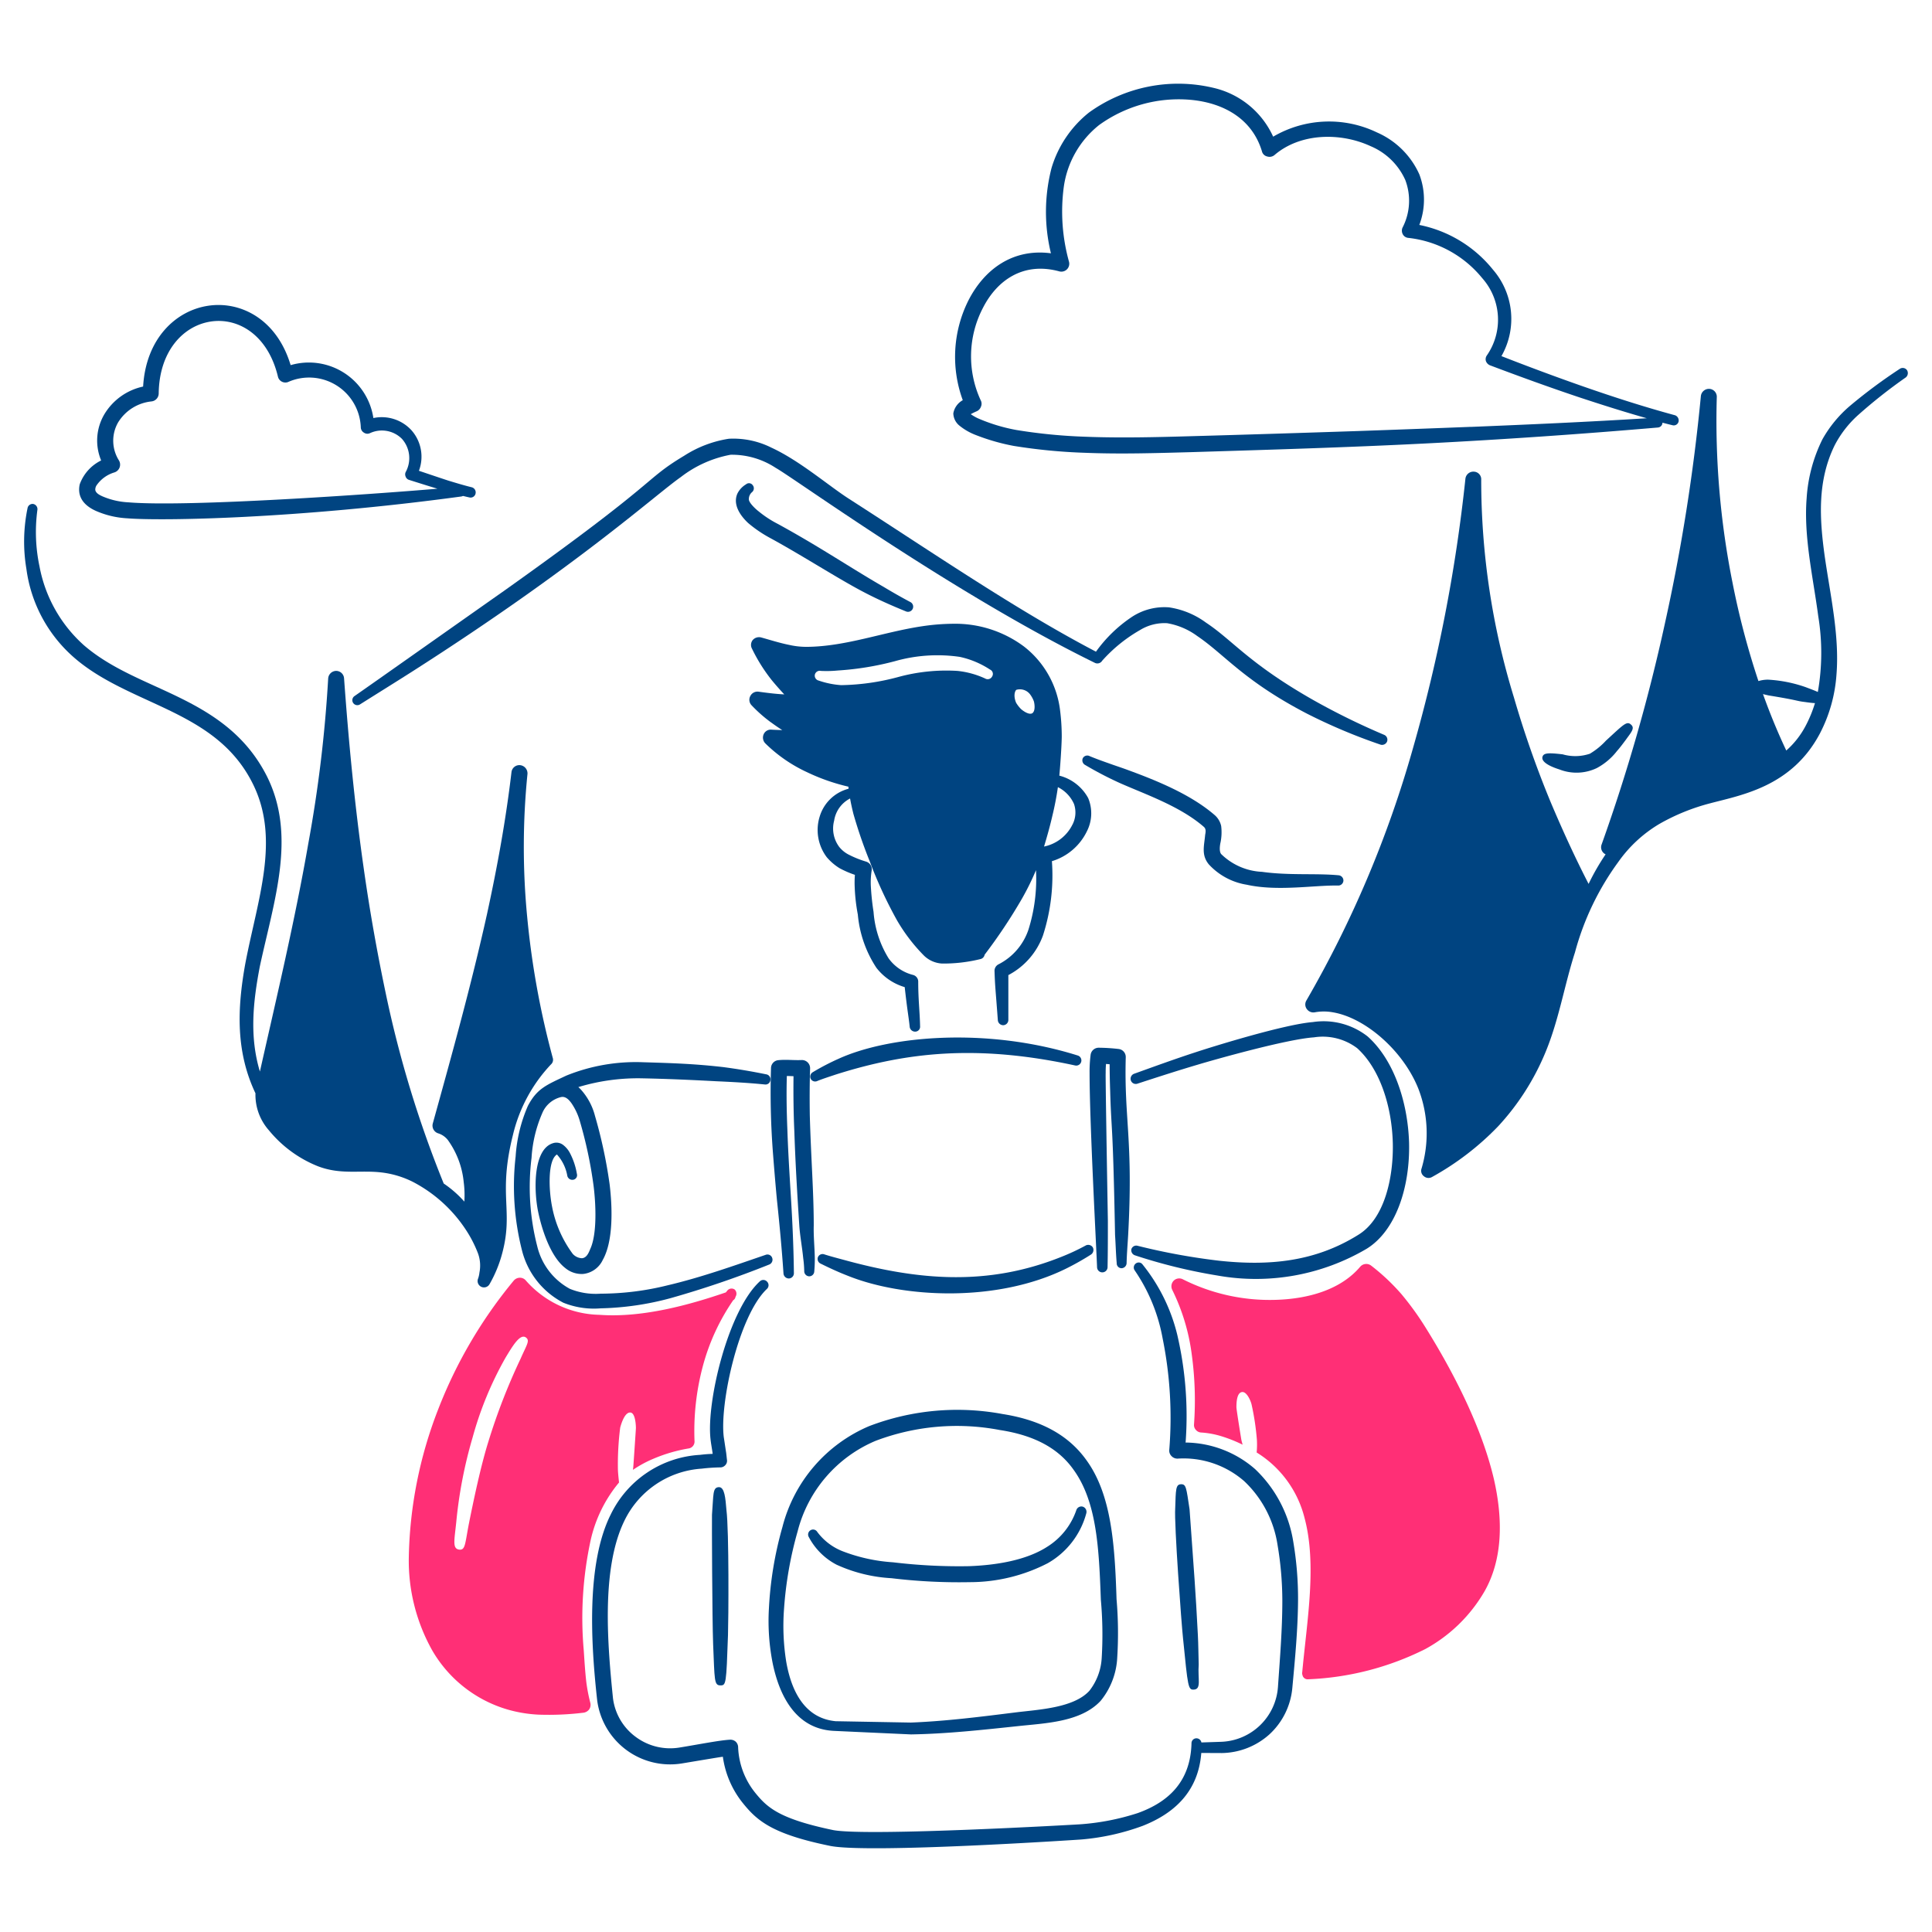 <svg xmlns="http://www.w3.org/2000/svg" viewBox="0 0 200 200" height="200" width="200"><path d="M75.2,156.306c-.1-1.183-.182-2.381-.786-2.357-.669.025-.539.783-.71,2.863-.016.4.019,10.836.119,13.387.159,3.7.087,4.272.753,4.272.587,0,.611-.115.785-5.209C75.414,167.736,75.479,158.494,75.2,156.306Z" fill="#004481"/><path d="M124.09,172.309c-.033-1.023-.033-2.034-.087-3.046-.23-4.5-.405-6.64-.86-13.021-.339-2.23-.344-2.614-.893-2.593s-.529.558-.593,2.5c-.118,1.582.651,12.018.808,13.431.512,5.123.525,5.37,1.14,5.326C124.39,174.844,123.978,173.793,124.09,172.309Z" fill="#004481"/><path d="M143.279,76.067a72.72,72.72,0,0,1-7.264-3.563c-6.716-3.806-8.406-6.224-11.17-8.049a8.565,8.565,0,0,0-3.831-1.582,6.127,6.127,0,0,0-3.809.968,14.385,14.385,0,0,0-3.75,3.621c-8.189-4.283-16.648-10.09-25.572-15.827-2.131-1.367-5.1-3.949-8.038-5.3a8.78,8.78,0,0,0-4.4-.915,11.884,11.884,0,0,0-4.595,1.743c-4.378,2.633-2.175,2.277-18.671,14-5.772,4.058-13.448,9.483-15.474,10.89a.516.516,0,1,0,.57.861c1.775-1.119,3.562-2.228,5.337-3.357,17.275-11.031,25.2-18.31,27.861-20.167a11.992,11.992,0,0,1,5.155-2.314,8.242,8.242,0,0,1,4.67,1.356c1.955,1.092,18.377,13,33.07,20.2a.585.585,0,0,0,.732-.237,15.623,15.623,0,0,1,3.914-3.171,4.83,4.83,0,0,1,2.808-.71,7.346,7.346,0,0,1,3.11,1.323c2.868,1.938,4.8,4.625,11.364,8.039a58.3,58.3,0,0,0,7.587,3.2.557.557,0,0,0,.7-.3A.545.545,0,0,0,143.279,76.067Z" fill="#004481"/><path d="M94.231,62.319c-.914-.484-1.84-1.012-2.733-1.55-3.644-2.107-6.556-4.112-10.955-6.521a11.1,11.1,0,0,1-2.023-1.324c-.29-.22-1.05-.92-1-1.28a.946.946,0,0,1,.334-.7.512.512,0,0,0,.064-.721.465.465,0,0,0-.688-.086,2.32,2.32,0,0,0-.894.958c-.483,1.092.232,2.226,1.109,3.045a13.2,13.2,0,0,0,2.313,1.572c3.274,1.783,7.01,4.2,9.642,5.574,1.432.753,2.917,1.409,4.4,2.012a.535.535,0,0,0,.43-.979Z" fill="#004481"/><path d="M138.554,90.607c-2.326-.219-5.149.036-7.91-.355a6.453,6.453,0,0,1-4.229-1.84c-.238-.294-.121-.976-.054-1.259a5.335,5.335,0,0,0,.054-1.647,2.1,2.1,0,0,0-.71-1.162c-2.447-2.1-5.9-3.517-8.964-4.638-.667-.248-1.345-.463-1.991-.7-.678-.236-1.324-.473-1.948-.731a.525.525,0,0,0-.71.215.538.538,0,0,0,.226.689,36.967,36.967,0,0,0,3.562,1.861c2.618,1.167,6.268,2.4,8.749,4.563.237.215.183.517.129.818-.1,1.135-.421,2.082.377,3.056a6.779,6.779,0,0,0,3.928,2.109c3.186.712,7.042.035,9.448.086a.536.536,0,0,0,.559-.5A.547.547,0,0,0,138.554,90.607Z" fill="#004481"/><path d="M168.843,75.013c-.437-.415-.785,0-2.594,1.657a7.42,7.42,0,0,1-1.668,1.356,4.74,4.74,0,0,1-2.809.064c-1.586-.19-1.986-.129-2.1.269-.144.625,1.143,1.1,1.754,1.292a4.864,4.864,0,0,0,3.874-.14,6.558,6.558,0,0,0,2.088-1.765c.3-.333.592-.731.925-1.173C168.85,75.818,169.273,75.382,168.843,75.013Z" fill="#004481"/><path d="M84.942,130.805c.915.452,1.84.882,2.787,1.248,5.719,2.318,15.47,2.825,22.664-.743a27.205,27.205,0,0,0,2.55-1.442.573.573,0,0,0,.183-.742.562.562,0,0,0-.753-.183,22.4,22.4,0,0,1-2.518,1.173c-7.626,3.05-14.752,2.431-22.481.312-.678-.183-1.345-.355-2.023-.57a.523.523,0,0,0-.678.28.53.53,0,0,0,.269.667" fill="#004481"/><path d="M117.5,129.954a55.974,55.974,0,0,0,8.523,2.087,22.6,22.6,0,0,0,15.464-2.776c3-1.862,4.488-6.339,4.38-10.966-.129-4.261-1.593-8.609-4.294-11.009a7.387,7.387,0,0,0-5.671-1.485c-2.908.233-10.147,2.466-12.225,3.153-2.109.689-4.175,1.442-6.3,2.206a.555.555,0,0,0-.312.678.536.536,0,0,0,.667.345c2.109-.689,4.208-1.367,6.317-1.991,1.5-.451,9.131-2.621,11.966-2.809a5.91,5.91,0,0,1,4.477,1.119c2.368,2.142,3.594,6.037,3.691,9.836.079,3.333-.759,7.785-3.594,9.5-4.48,2.792-9.23,3.219-14.377,2.669a66.686,66.686,0,0,1-8.458-1.55.526.526,0,0,0-.635.356.553.553,0,0,0,.376.635" fill="#004481"/><path d="M79.937,130.219a.515.515,0,0,0-.667-.322c-3.239,1.108-6.694,2.345-10.18,3.163a28.94,28.94,0,0,1-6.909.861,7.085,7.085,0,0,1-3.185-.5,6.8,6.8,0,0,1-3.379-4.4,24.512,24.512,0,0,1-.592-9.158,13.643,13.643,0,0,1,1.108-4.627,2.824,2.824,0,0,1,1.948-1.668c.452-.1.807.258,1.076.635A6.337,6.337,0,0,1,60,115.971a44.607,44.607,0,0,1,1.453,6.834c.218,1.743.386,4.915-.355,6.5-.183.462-.4.914-.861.947a1.364,1.364,0,0,1-.947-.452,11.96,11.96,0,0,1-2.131-4.843c-.367-1.806-.466-4.847.495-5.445a4.425,4.425,0,0,1,1.077,2.227.533.533,0,0,0,.613.388.477.477,0,0,0,.377-.6,7.17,7.17,0,0,0-.689-2.1,2.535,2.535,0,0,0-.71-.883,1.141,1.141,0,0,0-1.1-.193c-1.989.634-1.971,4.648-1.55,6.908.361,1.844,1.266,4.785,2.841,6.005a2.641,2.641,0,0,0,1.862.614,2.535,2.535,0,0,0,2.023-1.453c1.131-2,.987-5.557.71-7.824a49.8,49.8,0,0,0-1.517-7.091,6.454,6.454,0,0,0-1.463-2.723,3.4,3.4,0,0,0-.258-.252,21.351,21.351,0,0,1,6.678-.906c2.553.053,4.968.161,7.576.3,1.668.076,3.336.162,5.036.334a.511.511,0,0,0,.592-.452.52.52,0,0,0-.452-.6c-1.464-.3-2.938-.548-4.4-.742-2.936-.338-5.105-.41-8.3-.506a19.167,19.167,0,0,0-7.985,1.388c-2.064.975-3.023,1.331-3.967,3.128a15.591,15.591,0,0,0-1.27,5.24,27,27,0,0,0,.678,9.8,8.391,8.391,0,0,0,4.262,5.338,8.454,8.454,0,0,0,3.863.581,30,30,0,0,0,7.242-1.055,102.285,102.285,0,0,0,10.2-3.476A.539.539,0,0,0,79.937,130.219Z" fill="#004481"/><path d="M84.616,111.9c.624-.248,1.27-.452,1.916-.668,7.333-2.322,14.619-3.135,24.761-.936a.534.534,0,0,0,.269-1.033c-9.488-2.972-19.582-2.023-24.761.344a24.807,24.807,0,0,0-2.648,1.378.536.536,0,0,0-.236.678.518.518,0,0,0,.7.237" fill="#004481"/><path d="M81.453,111.384c-.053,1.84-.021,3.68.054,5.531.065,1.969.183,3.95.3,5.919.193,2.991.344,5.983.376,8.953a.539.539,0,0,1-.506.56.557.557,0,0,1-.57-.517c-.172-2.529-.409-5.068-.678-7.608-.161-1.7-.3-3.4-.43-5.09a81.771,81.771,0,0,1-.183-8.6.834.834,0,0,1,.775-.786c.873-.079,1.506.025,2.41-.011a.847.847,0,0,1,.861.861c-.054,1.614-.054,3.239-.032,4.854.127,4.491.409,7.957.409,11.407-.033,1.086.086,2.2.107,3.293a13.349,13.349,0,0,1-.054,1.474.523.523,0,0,1-.538.5.532.532,0,0,1-.5-.538,11.682,11.682,0,0,0-.107-1.356c-.108-1.109-.323-2.228-.4-3.315-.209-3.135-.414-6.645-.517-9.782-.086-1.915-.108-3.82-.086-5.725C81.978,111.4,81.521,111.384,81.453,111.384Z" fill="#004481"/><path d="M114.494,110.139a8.977,8.977,0,0,0-.033.936c0,.1-.059-1.174.226,15.324,0,1.593,0,3.185-.032,4.789a.544.544,0,0,1-1.087.011c-.06-1.785-.775-14.959-.775-20.124a13.726,13.726,0,0,1,.108-1.883.842.842,0,0,1,.807-.732,18.967,18.967,0,0,1,2.077.129.832.832,0,0,1,.753.84c-.179,6.4.787,8.608.248,18.423-.054.968-.14,1.937-.161,2.916a.54.54,0,0,1-.517.517.5.5,0,0,1-.506-.517c-.086-.979-.107-1.958-.172-2.927-.229-12.138-.383-10.5-.506-14.915-.032-.915-.054-1.84-.054-2.755Z" fill="#004481"/><path d="M57.22,109.509a87.287,87.287,0,0,1-2.647-14.6,75.464,75.464,0,0,1,.032-14.8.856.856,0,0,0-.764-.9.823.823,0,0,0-.893.721c-.581,4.961-1.475,9.836-2.529,14.679C48.805,101.89,46.8,109.089,44.8,116.31a.838.838,0,0,0,.559,1.012,2.052,2.052,0,0,1,1,.689,8.948,8.948,0,0,1,1.646,4.379,10.233,10.233,0,0,1,.063,2,11.24,11.24,0,0,0-2.135-1.872,114.545,114.545,0,0,1-6-19.684c-.9-4.273-1.668-8.609-2.281-12.946-.947-6.618-1.571-13.247-2.034-19.661a.822.822,0,0,0-.839-.775.84.84,0,0,0-.807.8,138.487,138.487,0,0,1-2.056,17.068c-1.373,7.9-3.231,15.7-5.011,23.607-1.1-3.646-.7-7.247-.012-10.86,1.474-6.861,3.824-13.526.742-19.7-2.087-4.133-5.369-6.328-8.91-8.082-3.465-1.722-7.156-2.992-10.051-5.5a14.513,14.513,0,0,1-4.584-8.146,17.185,17.185,0,0,1-.216-5.876.544.544,0,0,0-.43-.592.527.527,0,0,0-.592.431,17.091,17.091,0,0,0-.118,6.3A14.741,14.741,0,0,0,7.6,68.012c2.97,2.615,6.8,3.971,10.4,5.757,3.207,1.6,6.263,3.562,8.147,7.318,2.909,5.772.516,11.989-.754,18.67-.846,4.693-.992,9.112,1.053,13.421A5.523,5.523,0,0,0,27.83,117a12.561,12.561,0,0,0,5.068,3.724c2.414.928,4.382.373,6.662.656a9.753,9.753,0,0,1,3.185.969,14.666,14.666,0,0,1,5.432,4.884,12.633,12.633,0,0,1,1.313,2.54,3.689,3.689,0,0,1,.143,1.956,2.746,2.746,0,0,1-.14.625.661.661,0,0,0,1.174.6,13.181,13.181,0,0,0,1.345-3.3c1.146-4.38-.469-5.937,1.076-12.117a16,16,0,0,1,3.938-7.339A.643.643,0,0,0,57.22,109.509Z" fill="#004481"/><path d="M197.406,38.31a.543.543,0,0,0-.753-.118,54.228,54.228,0,0,0-5.155,3.831,12.714,12.714,0,0,0-2.841,3.454,15.98,15.98,0,0,0-1.635,6.113c-.313,4,.667,8.135,1.205,12.214a23.342,23.342,0,0,1-.045,7.829c-.314-.144-.733-.3-1.263-.5a14.1,14.1,0,0,0-3.887-.775,3.393,3.393,0,0,0-1,.146,82.037,82.037,0,0,1-2.685-10.2,85.161,85.161,0,0,1-1.625-19.209.818.818,0,0,0-.754-.839.842.842,0,0,0-.893.732,193.733,193.733,0,0,1-3.723,23.545A185.623,185.623,0,0,1,165.8,87.417a.81.81,0,0,0,.312.969.945.945,0,0,0,.1.055,23.986,23.986,0,0,0-1.761,3.06c-1.4-2.72-2.7-5.56-3.926-8.463a104.924,104.924,0,0,1-3.8-10.826,76.569,76.569,0,0,1-3.39-22.545.788.788,0,0,0-.743-.84.829.829,0,0,0-.893.732,163.633,163.633,0,0,1-5.434,27.915,113.808,113.808,0,0,1-11.03,26.1.8.8,0,0,0,.053.893.832.832,0,0,0,.84.323,5.226,5.226,0,0,1,1.829,0c3.384.563,7.288,3.972,8.857,7.877a12.8,12.8,0,0,1,.344,8.3.7.7,0,0,0,.247.8.73.73,0,0,0,.84.075,28.793,28.793,0,0,0,6.855-5.262,25.7,25.7,0,0,0,4.724-7.264c1.517-3.476,2.077-7.189,3.218-10.729a28.267,28.267,0,0,1,4.474-9.344,13.861,13.861,0,0,1,4.262-3.95,21.435,21.435,0,0,1,5.3-2.146c3.259-.862,8.394-1.731,11.3-7.184a15.5,15.5,0,0,0,1.733-6.123c.323-4.014-.624-8.146-1.216-12.246-.538-3.9-.786-7.77,1.022-11.482a11.063,11.063,0,0,1,2.432-3.143,53.059,53.059,0,0,1,4.94-3.9A.576.576,0,0,0,197.406,38.31ZM184.915,77.693c-.89-1.882-1.693-3.837-2.412-5.844.206.06.408.1.572.14,3.224.526,2.812.567,3.737.678.393.056.76.106,1.073.119a13.281,13.281,0,0,1-.982,2.382A8.928,8.928,0,0,1,184.915,77.693Z" fill="#004481"/><path d="M133.881,159.608a13.216,13.216,0,0,0-3.96-7.532,11.111,11.111,0,0,0-7.188-2.745,37.059,37.059,0,0,0-.861-11.148,18.6,18.6,0,0,0-3.595-7.286.489.489,0,0,0-.7-.1.517.517,0,0,0-.108.721,18.156,18.156,0,0,1,2.885,7.027,41.388,41.388,0,0,1,.688,11.558.787.787,0,0,0,.237.635.828.828,0,0,0,.624.258,9.552,9.552,0,0,1,6.9,2.336,11.422,11.422,0,0,1,3.444,6.575,34.863,34.863,0,0,1,.5,5.8c0,2.959-.247,5.94-.452,8.91a6.112,6.112,0,0,1-5.864,5.693l-2.062.068a.524.524,0,0,0-.508-.429.507.507,0,0,0-.517.5c-.1,4.014-2.421,6.113-5.574,7.243a24.914,24.914,0,0,1-6,1.162c-.1.009-21.854,1.266-25.5.6-5.513-1.148-6.808-2.3-8.017-3.777a8.007,8.007,0,0,1-1.841-4.767.822.822,0,0,0-.236-.6.831.831,0,0,0-.625-.215c-1.07.058-3.2.483-5.262.818a5.963,5.963,0,0,1-4.476-1.108,5.867,5.867,0,0,1-2.357-4c-.551-5.429-1.248-13.356,1.162-18.337a9.575,9.575,0,0,1,8.028-5.434,18.126,18.126,0,0,1,1.905-.129.686.686,0,0,0,.516-.216.651.651,0,0,0,.194-.527c-.032-.247-.054-.5-.086-.753-.086-.538-.162-1.087-.248-1.625-.447-3.48,1.546-12.588,4.455-15.346a.523.523,0,0,0,.022-.764.516.516,0,0,0-.742-.032c-3.281,3-5.538,12.438-5.112,16.314.054.517.161,1.033.226,1.55a12.721,12.721,0,0,0-1.3.1,10.96,10.96,0,0,0-9.255,6.176c-2.571,5.143-2.037,13.5-1.4,19.242a7.613,7.613,0,0,0,8.738,6.532c5.63-.939,3.606-.589,4.272-.7a9.74,9.74,0,0,0,2.131,4.875c1.449,1.784,3.045,3.146,8.986,4.358,4.023.805,25.9-.656,26-.667a24.153,24.153,0,0,0,6.339-1.409c3.3-1.3,5.764-3.567,6.07-7.548l2.117.01a7.529,7.529,0,0,0,4.939-1.937,7.437,7.437,0,0,0,2.368-4.8c.279-3,.57-6.027.592-9.029A35.187,35.187,0,0,0,133.881,159.608Z" fill="#004481"/><path d="M86.323,179.18c-3.783-.187-5.564-3.368-6.317-6.909a22.468,22.468,0,0,1-.409-5.746,37.677,37.677,0,0,1,1.4-8.448,15.522,15.522,0,0,1,8.986-10.449,25.558,25.558,0,0,1,13.806-1.248c4.316.677,7.017,2.421,8.717,4.831,2.561,3.573,2.9,8.728,3.078,14.334a40.808,40.808,0,0,1,.054,6.317,7.654,7.654,0,0,1-1.7,4.208c-2.053,2.211-5.747,2.312-8.533,2.615-3.778.4-7.415.8-11.095.861m-.022-1.227c3.616-.14,7.232-.6,10.955-1.065,2.375-.286,5.933-.468,7.533-2.228a6.058,6.058,0,0,0,1.27-3.357,40.028,40.028,0,0,0-.086-6.059c-.194-5.252-.4-10.094-2.809-13.441-1.474-2.1-3.852-3.551-7.64-4.132a23.7,23.7,0,0,0-12.871,1.119,13.893,13.893,0,0,0-8.071,9.373,39.063,39.063,0,0,0-1.41,8.071,23.513,23.513,0,0,0,.226,5.391c.528,3.067,1.912,5.886,5.123,6.188" fill="#004481"/><path d="M112.1,155.973a.546.546,0,0,0-.678.355,7.226,7.226,0,0,1-2.991,3.778c-2.24,1.456-5.43,1.923-8.1,2.023a57.193,57.193,0,0,1-7.878-.4,17.624,17.624,0,0,1-5.187-1.13,5.974,5.974,0,0,1-2.668-2.024.506.506,0,0,0-.7-.161.519.519,0,0,0-.172.7,6.822,6.822,0,0,0,2.873,2.862,15.763,15.763,0,0,0,5.693,1.4,58.262,58.262,0,0,0,8.092.409,17.616,17.616,0,0,0,8.071-1.959,8.454,8.454,0,0,0,4-5.176A.563.563,0,0,0,112.1,155.973Z" fill="#004481"/><path d="M173.4,42.988c-3.174-.86-6.317-1.872-9.438-2.959-2.862-1-5.724-2.066-8.533-3.164a7.788,7.788,0,0,0-.872-8.943,13.077,13.077,0,0,0-7.63-4.637,7.36,7.36,0,0,0,0-5.241,8.547,8.547,0,0,0-4.39-4.337,11.441,11.441,0,0,0-10.74.441A9,9,0,0,0,125.644,9.1a15.778,15.778,0,0,0-12.914,2.55,11.556,11.556,0,0,0-3.874,5.736,18.148,18.148,0,0,0-.064,8.835c-3.993-.527-6.92,1.7-8.545,4.886a13.037,13.037,0,0,0-.581,10.32,1.941,1.941,0,0,0-.979,1.367,1.686,1.686,0,0,0,.624,1.259,6.15,6.15,0,0,0,1.7.979,21.577,21.577,0,0,0,3.939,1.13,57.893,57.893,0,0,0,7.35.71c3.691.151,7.414.032,10.955-.064,8.071-.248,16.142-.485,24.2-.894s16.142-.968,24.169-1.657a.512.512,0,0,0,.474-.5c.334.086.7.183,1.022.258a.51.51,0,0,0,.646-.376A.571.571,0,0,0,173.4,42.988Zm-21.156,1.2q-5.812.227-11.612.431c-5.833.194-11.622.377-17.412.538-3.508.1-7.231.194-10.847.054a55.258,55.258,0,0,1-7.167-.7,18.147,18.147,0,0,1-4.014-1.226,5.34,5.34,0,0,1-.7-.409,5.98,5.98,0,0,1,.592-.291.82.82,0,0,0,.463-.484.752.752,0,0,0-.032-.678,10.849,10.849,0,0,1,.247-9.567c1.453-2.841,4.165-4.778,7.888-3.766a.818.818,0,0,0,1.012-1,19.353,19.353,0,0,1-.538-7.748,9.927,9.927,0,0,1,3.648-6.392,14.076,14.076,0,0,1,9.481-2.616c3.293.3,6.338,1.873,7.382,5.327a.718.718,0,0,0,.549.538.8.8,0,0,0,.753-.15c2.679-2.3,6.844-2.357,9.954-.915a6.824,6.824,0,0,1,3.584,3.5,6.052,6.052,0,0,1-.291,4.939.79.79,0,0,0,.032.678.714.714,0,0,0,.581.376,11.477,11.477,0,0,1,7.641,4.165,6.485,6.485,0,0,1,.463,8.028.669.669,0,0,0-.076.57.763.763,0,0,0,.4.42c3.077,1.162,6.187,2.292,9.34,3.347,2.314.764,4.595,1.485,6.909,2.141C164.406,43.677,158.315,43.946,152.246,44.193Z" fill="#004481"/><path d="M14.816,40.016c.291-4.982,3.39-7.856,6.715-8.361,3.369-.517,7.124,1.377,8.556,6.144a6.751,6.751,0,0,1,8.565,5.478,4.17,4.17,0,0,1,3.939,1.259,4.126,4.126,0,0,1,.775,4.2c1.033.344,2.034.688,3.024,1.011.818.248,1.625.495,2.464.7a.55.55,0,0,1,.377.645.523.523,0,0,1-.646.4c-.215-.043-.43-.1-.656-.151a1.026,1.026,0,0,1-.162.054c-17.054,2.319-31.114,2.548-34.6,2.26A9.3,9.3,0,0,1,9.9,52.876c-1.571-.721-1.861-1.776-1.646-2.744a4.425,4.425,0,0,1,2.217-2.465,5.349,5.349,0,0,1,.323-4.767,6.188,6.188,0,0,1,4.024-2.884M45.26,50.584c-.969-.291-1.948-.6-2.895-.9a.542.542,0,0,1-.376-.355.56.56,0,0,1,.032-.506,3,3,0,0,0-.409-3.39,2.927,2.927,0,0,0-3.315-.592.623.623,0,0,1-.624-.054.65.65,0,0,1-.323-.538,5.354,5.354,0,0,0-7.533-4.7.792.792,0,0,1-.645-.043.772.772,0,0,1-.4-.517c-1.033-4.315-4.111-6.145-6.974-5.7-2.83.441-5.316,3.056-5.369,7.446a.835.835,0,0,1-.732.818,4.612,4.612,0,0,0-3.476,2.185,3.813,3.813,0,0,0,.1,3.938.847.847,0,0,1-.474,1.227,3.431,3.431,0,0,0-1.84,1.324.787.787,0,0,0-.14.516c.065.259.3.442.732.635a7.75,7.75,0,0,0,2.7.624c6.108.513,25.472-.852,31.961-1.409" fill="#004481"/><path d="M112.648,82.617a4.735,4.735,0,0,0-2.987-2.323c.068-.678.231-2.809.251-4.018a21.511,21.511,0,0,0-.162-2.647,9.839,9.839,0,0,0-3.745-6.7,11.887,11.887,0,0,0-7.3-2.357,22.625,22.625,0,0,0-3.185.248c-4.025.591-7.931,2.109-11.978,2.141a8.034,8.034,0,0,1-1.84-.2c-1-.2-1.98-.517-2.916-.775a.871.871,0,0,0-.872.279.815.815,0,0,0-.064.894,17.354,17.354,0,0,0,2.066,3.282c.409.495.839.979,1.27,1.442-.893-.043-1.808-.162-2.669-.28a.825.825,0,0,0-.839.441.815.815,0,0,0,.107.947,14.63,14.63,0,0,0,2.023,1.787c.377.269.754.538,1.173.8-.387-.011-.764-.021-1.119-.043a.8.8,0,0,0-.807.473.858.858,0,0,0,.161.937,15.273,15.273,0,0,0,4.326,2.991,20.664,20.664,0,0,0,4.284,1.5q.009.106.021.213a.345.345,0,0,0-.046.012,4.237,4.237,0,0,0-2.949,2.873,4.675,4.675,0,0,0,.732,4.2,5.565,5.565,0,0,0,1.345,1.152,10.184,10.184,0,0,0,1.571.678,10.094,10.094,0,0,0-.021,1.28,18.829,18.829,0,0,0,.323,2.83,11.96,11.96,0,0,0,1.915,5.5,5.749,5.749,0,0,0,2.938,2.013c.288,2.578.42,3.143.516,4.111a.561.561,0,0,0,.592.495.507.507,0,0,0,.484-.56c-.028-1.464-.193-2.737-.193-4.606a.714.714,0,0,0-.527-.7,4.453,4.453,0,0,1-2.54-1.722A10.609,10.609,0,0,1,90.43,94.4a26.133,26.133,0,0,1-.279-2.626,7.866,7.866,0,0,1,.086-1.678.826.826,0,0,0-.57-.9,10.5,10.5,0,0,1-1.884-.764,3.041,3.041,0,0,1-.893-.743,3.175,3.175,0,0,1-.538-2.744A3.1,3.1,0,0,1,88,82.66c.094.534.214,1.068.347,1.6a48.4,48.4,0,0,0,1.668,4.853,45.21,45.21,0,0,0,2.841,6.156,18.087,18.087,0,0,0,2.809,3.67,2.912,2.912,0,0,0,1.861.807,15.926,15.926,0,0,0,3.971-.463.564.564,0,0,0,.431-.452,55,55,0,0,0,3.852-5.779,26.772,26.772,0,0,0,1.466-2.973,17.527,17.527,0,0,1-.785,6.171,6.271,6.271,0,0,1-3.109,3.584.753.753,0,0,0-.4.656c.051,1.628.1,1.8.345,5.133a.561.561,0,0,0,.57.506.55.55,0,0,0,.517-.57v-4.617a7.537,7.537,0,0,0,3.583-4.1,20.25,20.25,0,0,0,.926-7.694,5.914,5.914,0,0,0,3.615-3.078A4.09,4.09,0,0,0,112.648,82.617ZM102.7,70.037a.515.515,0,0,1-.722.2,9.028,9.028,0,0,0-2.862-.785,18.891,18.891,0,0,0-6.1.624,24,24,0,0,1-5.941.85,9.021,9.021,0,0,1-2.324-.473.524.524,0,0,1-.4-.6.518.518,0,0,1,.624-.4,12.025,12.025,0,0,0,1.754-.043,30.343,30.343,0,0,0,5.929-.969A16.1,16.1,0,0,1,99.356,68a9.239,9.239,0,0,1,3.131,1.313A.492.492,0,0,1,102.7,70.037Zm4.137,3.811c-.4.19-1.118-.405-1.194-.5a3.46,3.46,0,0,1-.452-.592c-.3-.7-.141-1.216.021-1.345a1.322,1.322,0,0,1,1.464.527,2.838,2.838,0,0,1,.344.646C107.057,72.68,107.258,73.594,106.84,73.848Zm4.183,11.513a4.221,4.221,0,0,1-2.941,2.273c.318-1.05.615-2.112.861-3.179q.359-1.476.573-2.969h0a3.548,3.548,0,0,1,1.668,1.743A2.729,2.729,0,0,1,111.023,85.361Z" fill="#004481"/><path d="M76.046,133.485a.567.567,0,0,0-.764.129l-.14.173c-3.724,1.28-8.631,2.647-13.064,2.324a10.413,10.413,0,0,1-7.641-3.551.8.8,0,0,0-.624-.291.853.853,0,0,0-.624.291,48.127,48.127,0,0,0-7.845,13.376,44.347,44.347,0,0,0-3.024,15.227,19,19,0,0,0,2.4,9.643,13.33,13.33,0,0,0,7.834,6.166,13.994,13.994,0,0,0,3.185.527,29.608,29.608,0,0,0,4.66-.2.879.879,0,0,0,.6-.355.838.838,0,0,0,.108-.679,17.161,17.161,0,0,1-.409-2.109c-.129-1.108-.194-2.227-.269-3.325a37.984,37.984,0,0,1,.71-11.364,14.14,14.14,0,0,1,2.943-6c-.044-.419-.091-.834-.114-1.267a30.051,30.051,0,0,1,.236-4.423c.152-.556.517-1.637,1.087-1.55.524.1.538,1.509.538,1.615,0,.085-.247,3.714-.269,3.981-.012.112-.023.224-.035.336a11.828,11.828,0,0,1,2.114-1.149,16.2,16.2,0,0,1,3.7-1.076.719.719,0,0,0,.56-.7,26.02,26.02,0,0,1,.871-7.856,22.091,22.091,0,0,1,3.132-6.779.491.491,0,0,0,.237-.355A.59.59,0,0,0,76.046,133.485ZM53.9,140.636a63.643,63.643,0,0,0-3.346,8.609c-.789,2.521-1.537,6.1-2.024,8.534-.4,2.087-.356,2.708-1,2.636-.722-.1-.49-.97-.3-2.83a46.789,46.789,0,0,1,1.7-8.8,35.887,35.887,0,0,1,3.4-8.233c.742-1.229,1.483-2.471,2.077-2.12C54.908,138.756,54.539,139.172,53.9,140.636Z" fill="#ff2f76"/><path d="M154.652,153.134c-1.356-5.821-4.617-11.762-7.06-15.679a30.333,30.333,0,0,0-2.507-3.476,21.64,21.64,0,0,0-3.153-2.97.831.831,0,0,0-1.13.129c-2,2.357-5.327,3.325-8.749,3.422a20,20,0,0,1-9.588-2.119.817.817,0,0,0-.969.139.834.834,0,0,0-.14.958,21.245,21.245,0,0,1,2.023,6.747,34.959,34.959,0,0,1,.226,7.157.729.729,0,0,0,.194.581.747.747,0,0,0,.527.269,9.092,9.092,0,0,1,2.185.409,14.75,14.75,0,0,1,2.125.853c-.043-.156-.087-.314-.126-.477-.046-.256-.516-3.167-.516-3.4,0-.53.047-1.494.57-1.571.5-.08.921.929,1,1.291a26.454,26.454,0,0,1,.549,3.648,8.535,8.535,0,0,1-.025,1.316,11.139,11.139,0,0,1,4.955,6.766c1.3,4.842.248,10.686-.236,15.98a.491.491,0,0,0,.021.28.542.542,0,0,0,.571.452,29.632,29.632,0,0,0,12.149-3.131,15.86,15.86,0,0,0,6.123-5.962C155.566,161.421,155.6,157.3,154.652,153.134Z" fill="#ff2f76"/></svg>